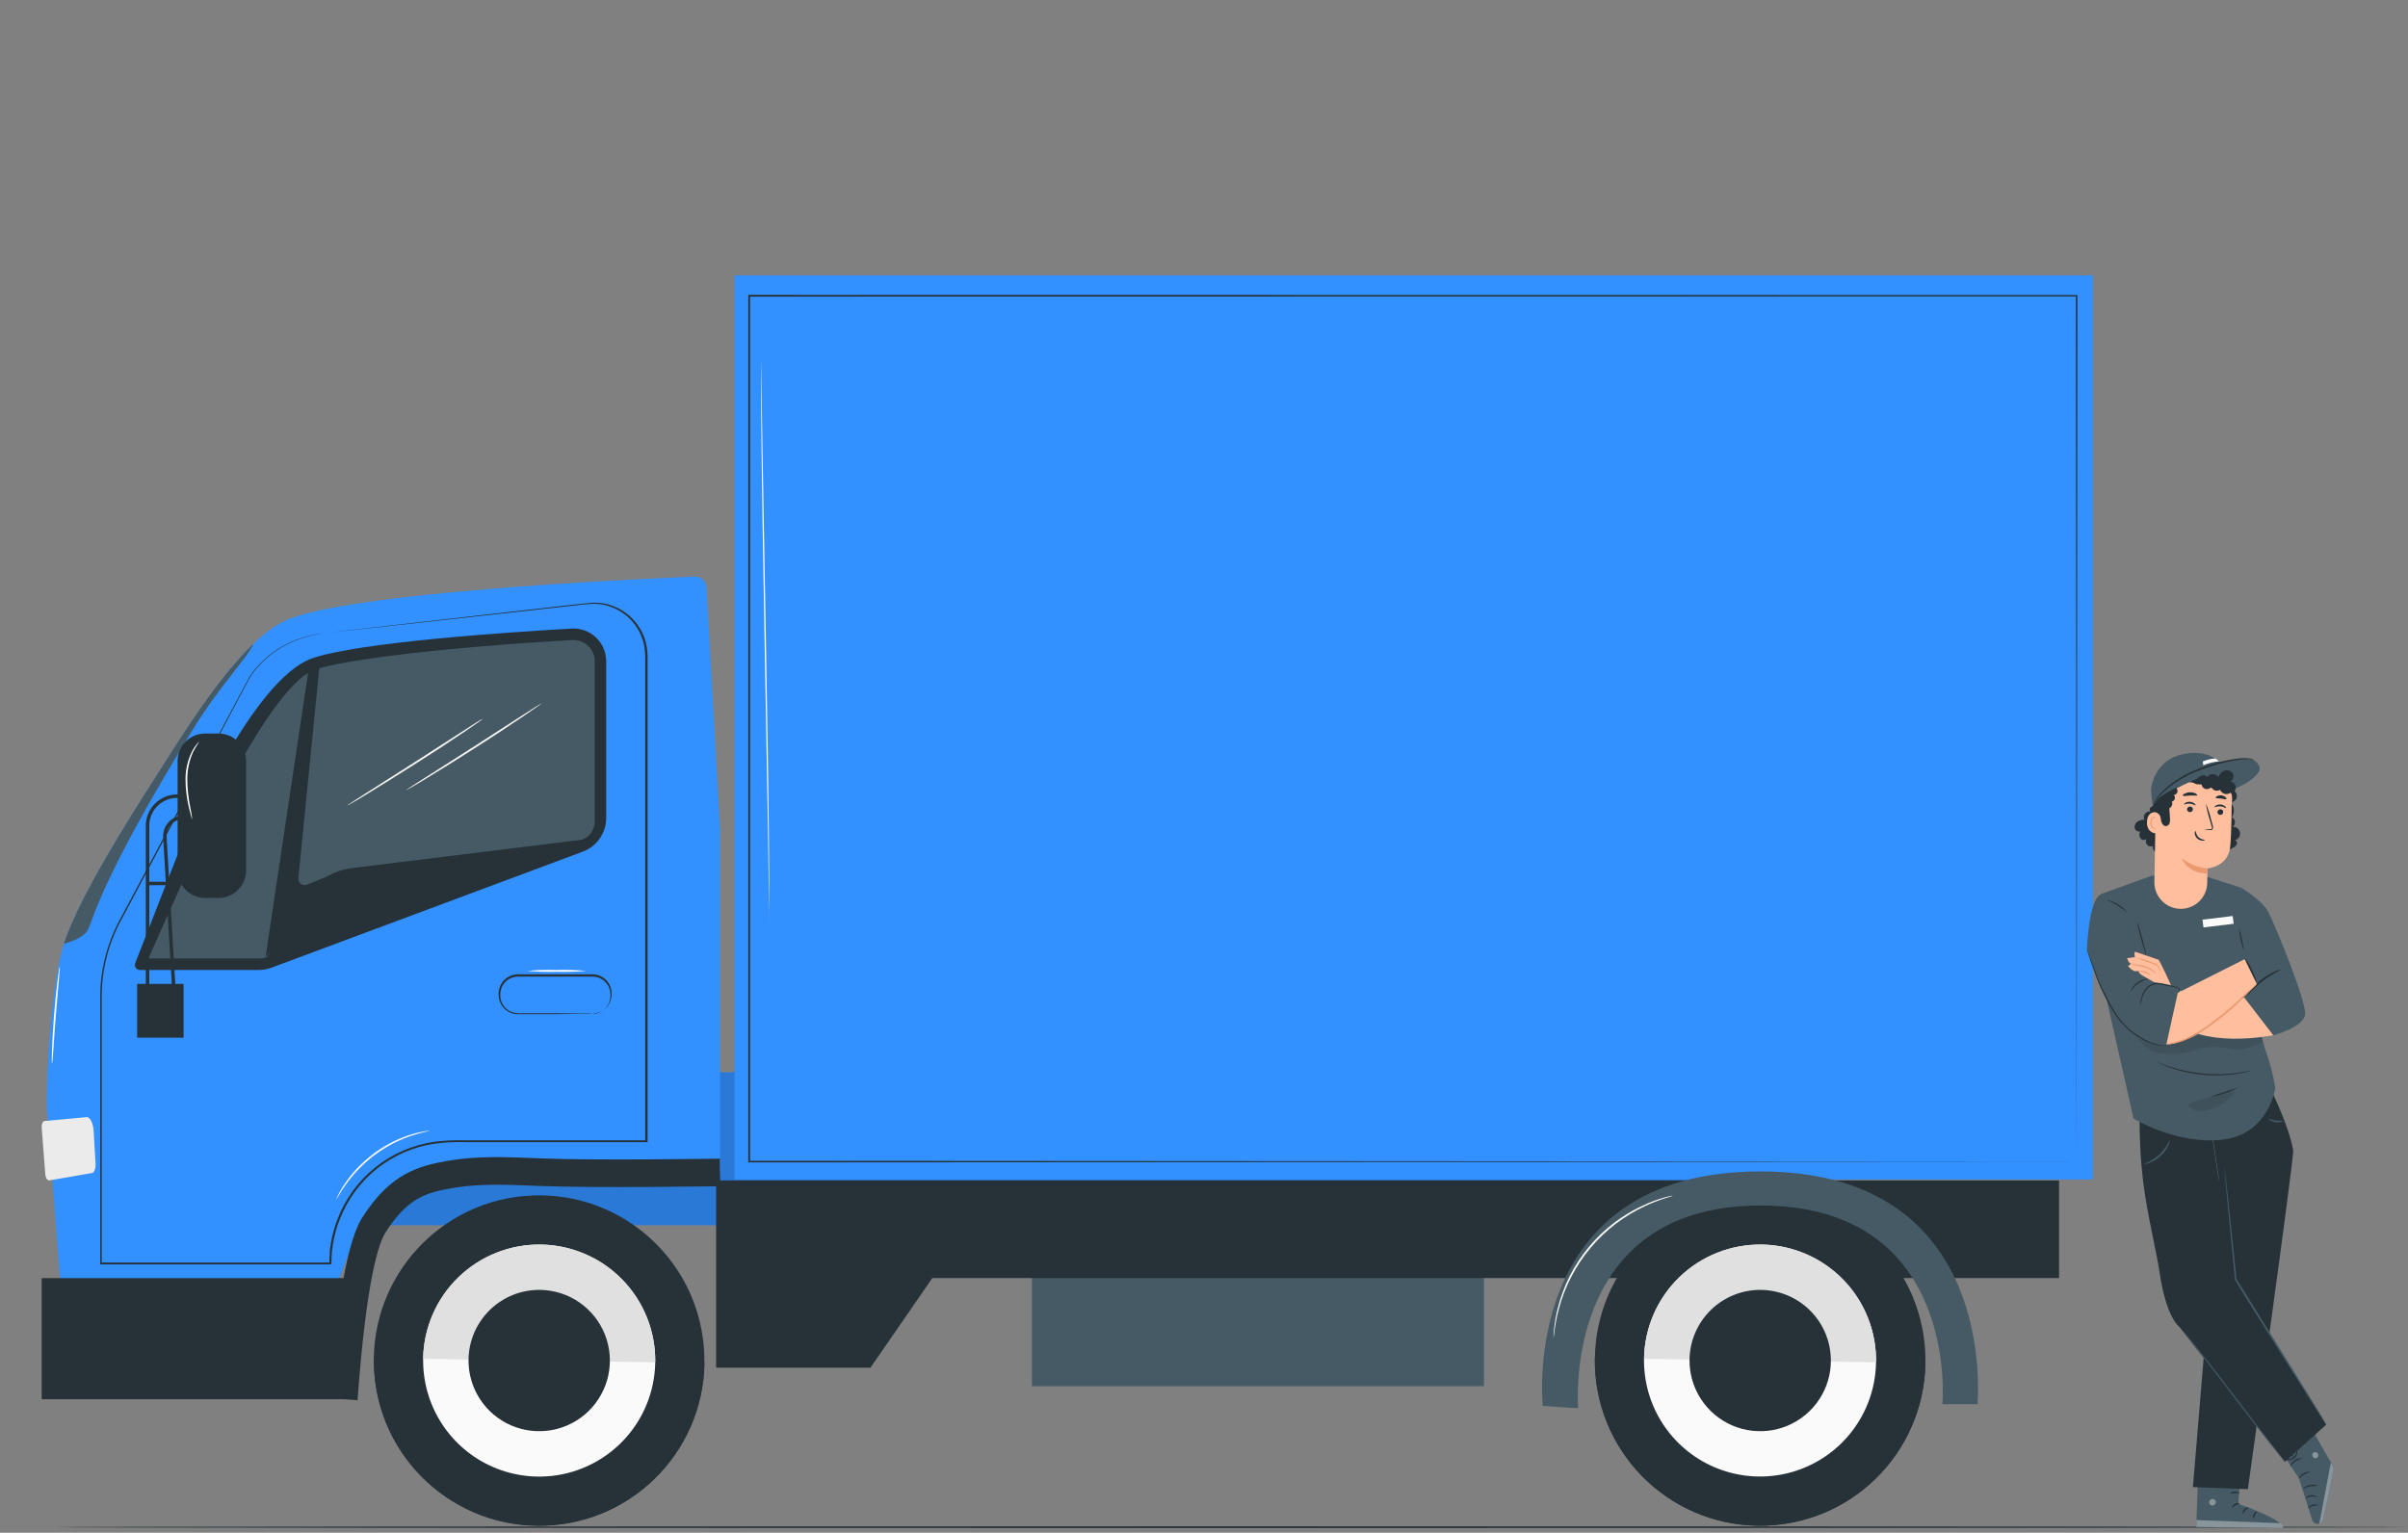 <svg width="1924" height="1225" viewBox="0 0 1924 1225" fill="none" xmlns="http://www.w3.org/2000/svg">
<rect x="0" y="0" width="1924" height="1225" fill="#808080" stroke="none"/>
<path d="M1922.34 1220.55C1922.34 1220.96 1501.68 1221.26 982.946 1221.26C464.214 1221.26 43.554 1220.96 43.554 1220.55C43.554 1220.13 464.132 1219.83 983.084 1219.83C1502.04 1219.83 1922.34 1220.16 1922.34 1220.55Z" fill="#263238"/>
<path d="M1450.66 856.966H227.327V979.225H1450.66V856.966Z" fill="#3390FF"/>
<g opacity="0.4">
<path opacity="0.4" d="M1450.66 856.966H227.327V979.225H1450.66V856.966Z" fill="black"/>
</g>
<path d="M1185.62 994.652H824.516V1107.87H1185.62V994.652Z" fill="#455A64"/>
<path d="M572.175 943.44V1093.11H695.481L744.902 1021.48H1645.2V943.44H572.175Z" fill="#263238"/>
<path d="M564.489 469.502C564.354 467.095 563.279 464.837 561.497 463.215C559.714 461.592 557.366 460.733 554.958 460.824C506.225 462.835 274.875 473.441 227.3 496.306C190.881 513.827 150.991 579.226 122.865 623.275C102.699 654.846 58.154 724.928 49.146 760.768C41.515 791.071 36.914 854.101 37.438 885.369L50.165 1050.82H259.834L280.826 996.167C287.525 978.758 299.342 963.787 314.72 953.228C330.098 942.669 348.315 937.019 366.969 937.021H575.316V662.449L564.489 469.502Z" fill="#3390FF"/>
<path d="M202.452 514.625C173.581 542.173 144.6 589.005 122.865 623.275C104.187 652.504 64.628 714.735 51.708 752.255C51.46 752.944 51.267 753.605 51.047 754.294C57.438 752.531 67.273 748.922 70.331 742.861C74.931 733.688 80.826 702.256 153.719 583.606C175.868 547.435 197.465 526.278 202.452 514.625Z" fill="#455A64"/>
<path d="M456.776 502.366C403.167 505.424 286.942 513.385 249.807 526.002C201.432 542.531 147.135 670.603 144.573 676.223L107.989 769.886C107.784 770.499 107.727 771.151 107.823 771.789C107.92 772.428 108.166 773.034 108.543 773.559C108.92 774.083 109.415 774.511 109.99 774.806C110.564 775.102 111.2 775.257 111.846 775.258H206.418C210 775.259 213.554 774.625 216.914 773.385L465.647 680.658C471.139 678.608 475.873 674.93 479.216 670.114C482.559 665.299 484.351 659.578 484.352 653.716V528.454C484.354 524.901 483.63 521.384 482.226 518.12C480.821 514.855 478.765 511.912 476.184 509.47C473.602 507.027 470.55 505.138 467.213 503.916C463.876 502.695 460.324 502.167 456.776 502.366V502.366Z" fill="#263238"/>
<path d="M118.54 766.057C118.54 766.057 153.581 687.463 165.372 661.705C183.168 622.807 224.738 543.248 252.81 534.68C278.622 526.939 352.837 517.518 457.299 511.54H458.291C462.778 511.555 467.076 513.345 470.245 516.52C473.415 519.695 475.199 523.996 475.206 528.482V656.581C475.196 659.738 474.226 662.817 472.425 665.41C470.624 668.003 468.078 669.987 465.123 671.099L281.349 693.771C273.983 694.68 266.902 697.181 260.599 701.101C254.296 705.021 248.921 710.266 244.848 716.471L213.002 765.038C211.133 765.73 209.156 766.085 207.162 766.085L118.54 766.057Z" fill="#455A64"/>
<path d="M274.683 695.176L212.204 764.763L246.777 533.716L255.427 530.741L238.402 701.898C238.322 702.757 238.463 703.623 238.814 704.412C239.164 705.201 239.711 705.886 240.402 706.403C241.093 706.921 241.905 707.251 242.761 707.364C243.617 707.477 244.487 707.369 245.289 707.049L274.683 695.176Z" fill="#263238"/>
<path d="M33.333 901.429C33.113 898.427 34.132 895.92 35.675 895.92L69.173 892.834C71.928 892.559 74.49 897.765 74.821 903.853L76.336 929.556C76.584 933.688 75.344 937.187 73.581 937.49L39.421 943.385C37.879 943.661 36.391 941.374 36.171 938.344L33.333 901.429Z" fill="#EBEBEB"/>
<path d="M274.683 1021.51H33.306V1118.29H274.683V1021.51Z" fill="#263238"/>
<path d="M435.809 1219.37C508.693 1216.57 565.508 1155.21 562.708 1082.33C559.908 1009.45 498.554 952.631 425.67 955.431C352.786 958.231 295.971 1019.59 298.771 1092.47C301.571 1165.35 362.925 1222.17 435.809 1219.37Z" fill="#263238"/>
<path d="M298.787 1085.12C298.802 1085.24 298.802 1085.36 298.787 1085.48C298.325 1120.47 311.773 1154.22 336.178 1179.31C360.582 1204.4 393.946 1218.77 428.941 1219.27C463.936 1219.78 497.7 1206.37 522.816 1182C547.932 1157.62 562.346 1124.27 562.892 1089.28C562.892 1089.28 562.892 1089.06 562.892 1088.95L298.787 1085.12Z" fill="#263238"/>
<path d="M338.098 1086.03C337.828 1104.37 343.002 1122.38 352.967 1137.77C362.931 1153.17 377.238 1165.27 394.079 1172.54C410.919 1179.8 429.536 1181.91 447.575 1178.6C465.614 1175.28 482.265 1166.69 495.422 1153.91C508.578 1141.13 517.65 1124.74 521.489 1106.81C525.328 1088.87 523.762 1070.2 516.988 1053.15C510.215 1036.11 498.54 1021.46 483.438 1011.05C468.336 1000.64 450.487 994.943 432.148 994.68C407.564 994.326 383.846 1003.75 366.209 1020.88C348.572 1038.01 338.461 1061.45 338.098 1086.03V1086.03Z" fill="#FAFAFA"/>
<path d="M432.148 994.68C407.564 994.326 383.846 1003.75 366.209 1020.88C348.573 1038.01 338.461 1061.45 338.099 1086.03L523.525 1088.78C523.886 1064.19 514.461 1040.46 497.325 1022.81C480.189 1005.16 456.744 995.042 432.148 994.68V994.68Z" fill="#E0E0E0"/>
<path d="M374.352 1086.55C374.19 1097.72 377.343 1108.69 383.414 1118.06C389.484 1127.44 398.199 1134.81 408.456 1139.23C418.713 1143.65 430.051 1144.94 441.037 1142.91C452.023 1140.89 462.162 1135.66 470.174 1127.88C478.185 1120.09 483.708 1110.11 486.044 1099.18C488.381 1088.26 487.425 1076.89 483.299 1066.51C479.172 1056.13 472.06 1047.21 462.862 1040.87C453.664 1034.53 442.794 1031.06 431.625 1030.91C416.651 1030.69 402.206 1036.43 391.466 1046.87C380.725 1057.31 374.57 1071.58 374.352 1086.55V1086.55Z" fill="#263238"/>
<path d="M174.655 586.25H163.884C151.743 586.25 141.901 596.093 141.901 608.234V695.644C141.901 707.785 151.743 717.627 163.884 717.627H174.655C186.797 717.627 196.639 707.785 196.639 695.644V608.234C196.639 596.093 186.797 586.25 174.655 586.25Z" fill="#263238"/>
<path d="M119.256 798.84H116.501V659.914C116.508 653.29 119.143 646.939 123.827 642.255C128.512 637.57 134.863 634.936 141.487 634.928H148.099V637.683H141.487C135.593 637.69 129.943 640.035 125.775 644.203C121.608 648.37 119.263 654.021 119.256 659.914V798.84Z" fill="#263238"/>
<path d="M138.016 799.005L130.358 669.115C130.25 666.895 130.592 664.675 131.362 662.589C132.132 660.504 133.316 658.595 134.841 656.977C136.366 655.359 138.202 654.066 140.238 653.174C142.275 652.283 144.471 651.811 146.694 651.788V654.542C144.84 654.543 143.006 654.922 141.303 655.657C139.601 656.392 138.067 657.467 136.795 658.817C135.524 660.166 134.541 661.761 133.908 663.503C133.274 665.246 133.004 667.099 133.113 668.95L140.771 798.867L138.016 799.005Z" fill="#263238"/>
<path d="M146.694 786.333H109.559V829.336H146.694V786.333Z" fill="#263238"/>
<path d="M132.975 704.707H117.878V707.462H132.975V704.707Z" fill="#263238"/>
<path d="M259.035 506.085L262.314 505.644L271.983 504.515L309.448 500.19L449.118 484.294C456.556 483.495 464.131 482.504 471.983 481.815C475.993 481.509 480.027 481.769 483.966 482.586C487.971 483.523 491.834 484.987 495.454 486.939C502.921 491.094 508.974 497.388 512.836 505.011C514.835 508.907 516.184 513.104 516.831 517.435C517.178 519.622 517.371 521.832 517.409 524.046V530.685C517.409 566.25 517.409 604.432 517.409 644.9C517.409 725.837 517.409 815.864 517.409 912.117V912.834H372.313C364.03 912.561 355.739 912.957 347.52 914.018C330.565 916.458 314.57 923.379 301.184 934.067C287.798 944.755 277.509 958.823 271.377 974.817C270.187 977.753 269.184 980.762 268.374 983.825C267.479 986.855 266.77 989.937 266.253 993.054L265.537 997.737L265.206 1000.08L265.068 1002.42L264.848 1007.13V1009.5V1009.78C265.454 1009.17 263.994 1010.71 264.104 1010.55H80.11V1009.78C80.11 968.26 80.11 928.233 80.11 889.996C80.11 870.878 80.11 852.209 80.11 833.991V807.049C80.11 802.613 80.11 798.233 80.11 793.853C80.2 789.496 80.512 785.147 81.047 780.823C83.147 764.155 88.441 748.049 96.639 733.385C104.224 719.115 111.57 705.341 118.677 692.063L157.741 618.867L189.449 559.446C191.763 555.13 193.985 550.952 196.115 546.911C197.217 544.928 198.181 542.917 199.338 541.044C200.479 539.213 201.721 537.447 203.057 535.754C207.835 529.797 213.459 524.572 219.752 520.245C228.418 514.362 238.106 510.148 248.319 507.82C251.825 506.98 255.389 506.4 258.98 506.085L256.225 506.498C254.435 506.774 251.79 507.242 248.319 508.041C238.167 510.441 228.546 514.7 219.944 520.603C213.705 524.936 208.136 530.161 203.416 536.112C202.082 537.776 200.858 539.524 199.752 541.347C198.622 543.165 197.658 545.203 196.556 547.214L189.917 559.776L158.485 619.253C146.694 641.457 133.691 665.947 119.642 692.503L97.603 733.826C89.481 748.379 84.252 764.366 82.204 780.905C81.679 785.194 81.375 789.506 81.295 793.825C81.295 798.15 81.295 802.586 81.295 806.994V833.936C81.295 852.136 81.295 870.804 81.295 889.941C81.295 928.178 81.295 968.205 81.295 1009.72L80.606 1009.06H263.884C264.077 1008.92 262.561 1010.38 263.195 1009.72V1009.42V1007.05L263.443 1002.25V999.886L263.801 997.517L264.517 992.751C265.041 989.587 265.758 986.459 266.666 983.384C267.49 980.274 268.512 977.219 269.724 974.238C275.953 958.011 286.398 943.738 299.981 932.891C313.563 922.044 329.793 915.016 346.997 912.531C355.217 911.484 363.507 911.088 371.79 911.346H516.225L515.509 912.035C515.509 815.892 515.509 725.864 515.509 644.817C515.509 604.349 515.509 566.167 515.509 530.603C515.688 526.233 515.504 521.856 514.958 517.517C514.331 513.284 513.019 509.181 511.073 505.369C507.334 497.917 501.428 491.771 494.131 487.738C490.615 485.813 486.852 484.376 482.947 483.468C479.101 482.656 475.16 482.387 471.239 482.669C463.443 483.33 455.812 484.322 448.401 485.121L308.76 500.575L271.267 504.68L261.597 505.699L259.035 506.085Z" fill="#263238"/>
<path d="M473.442 810.548C473.442 810.548 474.214 810.548 475.591 810.217C477.617 809.857 479.547 809.088 481.266 807.958C483.976 806.182 486.005 803.541 487.024 800.465C487.646 798.546 487.899 796.527 487.767 794.515C487.708 792.283 487.133 790.096 486.087 788.123C484.888 785.866 483.106 783.972 480.925 782.64C478.744 781.307 476.246 780.585 473.69 780.548H455.509H413.856C410.388 780.552 407.042 781.832 404.457 784.144C401.871 786.455 400.226 789.636 399.834 793.082C399.401 796.354 400.008 799.679 401.569 802.586C403.118 805.337 405.542 807.49 408.456 808.702C411.338 809.702 414.399 810.078 417.437 809.804H426.252H442.093L465.04 810.024H471.294C472.014 810.009 472.733 810.064 473.442 810.189C472.729 810.276 472.012 810.322 471.294 810.327H465.04L442.093 810.548H426.252H417.437C415.894 810.548 414.407 810.548 412.781 810.548C411.128 810.424 409.503 810.053 407.96 809.446C404.774 808.123 402.118 805.778 400.412 802.779C398.701 799.623 398.027 796.009 398.484 792.448C398.91 788.666 400.711 785.173 403.546 782.633C406.38 780.093 410.05 778.684 413.856 778.674H455.509H473.69C477.664 778.753 481.451 780.376 484.249 783.199C487.046 786.022 488.634 789.824 488.677 793.798C488.764 795.903 488.456 798.006 487.767 799.997C486.634 803.195 484.449 805.915 481.569 807.71C479.772 808.829 477.749 809.534 475.646 809.776C474.946 810.122 474.206 810.381 473.442 810.548V810.548Z" fill="#263238"/>
<path d="M468.401 775.947C460.552 776.638 452.669 776.867 444.793 776.636C436.907 776.868 429.015 776.638 421.156 775.947C429.014 775.238 436.907 774.998 444.793 775.231C452.669 774.999 460.553 775.238 468.401 775.947Z" fill="white"/>
<path d="M285.674 1119.09L263.636 1117.49C269.393 1038.56 277.823 991.346 289.421 973.137C311.68 938.15 333.801 931.814 358.291 927.655C381.101 923.77 404.104 924.679 426.363 925.588L431.872 925.809C477.823 927.599 574.076 926.002 575.123 926.002L575.481 948.04C574.517 948.04 477.657 949.665 431.101 947.847L425.591 947.627C404.462 946.801 382.644 945.891 362.093 949.418C340.192 953.137 325.619 957.407 308.043 985.01C302.727 993.247 292.754 1021.87 285.674 1119.09Z" fill="#263238"/>
<path d="M1672.2 220.025H586.859V942.668H1672.2V220.025Z" fill="#3390FF"/>
<path d="M1659.2 928.371C1659.2 923.715 1658.98 658.674 1658.62 236.361L1659.2 236.912L598.594 237.077L599.31 236.361C599.31 482.339 599.31 716.47 599.31 928.371L598.649 927.71L1659.25 928.371L598.649 929.032H597.878V928.371C597.878 716.47 597.878 482.339 597.878 236.361V235.672H598.677L1659.28 235.81H1659.86V236.389C1659.42 658.674 1659.2 923.743 1659.2 928.371Z" fill="#263238"/>
<path d="M432.589 562.228C432.589 562.228 432.258 562.559 431.57 563.082L428.539 565.259C425.784 567.159 422.01 569.804 417.217 573.082C407.603 579.584 394.214 588.454 379.283 598.013C364.352 607.573 350.716 616.03 340.716 622.063C335.757 625.066 331.707 627.573 328.898 629.115L325.647 630.933C325.277 631.173 324.879 631.367 324.462 631.512C324.462 631.512 324.793 631.181 325.482 630.713L328.595 628.619L340.192 621.209L378.457 596.801L416.583 572.228L428.181 564.818L431.377 562.834C431.758 562.589 432.164 562.386 432.589 562.228V562.228Z" fill="#FAFAFA"/>
<path d="M385.509 574.68C385.509 574.68 385.178 575.011 384.489 575.534L381.459 577.71C378.704 579.584 374.93 582.256 370.109 585.507C360.495 592.036 347.107 600.878 332.203 610.3C317.3 619.721 303.636 628.344 293.636 634.377C288.677 637.38 284.627 639.887 281.818 641.402L278.567 643.248C278.203 643.491 277.803 643.677 277.382 643.799C277.691 643.495 278.033 643.227 278.402 643L281.514 640.934L293.085 633.496L331.377 609.115L369.503 584.542L381.101 577.104L384.269 575.148C384.66 574.939 385.077 574.781 385.509 574.68V574.68Z" fill="#FAFAFA"/>
<path d="M153.581 654.873C153.159 654.12 152.87 653.3 152.727 652.449C152.286 650.879 151.68 648.565 150.991 645.7C149.18 638.212 148.256 630.538 148.236 622.835C148.197 615.053 149.99 607.371 153.471 600.41C154.559 598.328 155.871 596.37 157.382 594.57C157.892 593.883 158.506 593.279 159.201 592.78C157.442 595.391 155.824 598.095 154.352 600.879C151.213 607.8 149.606 615.318 149.641 622.917C149.725 630.527 150.546 638.111 152.093 645.562C152.782 648.632 153.279 651.741 153.581 654.873V654.873Z" fill="#FAFAFA"/>
<path d="M41.405 850.19C41.305 849.21 41.305 848.222 41.405 847.242C41.405 845.259 41.405 842.393 41.57 838.978C41.79 831.898 42.314 822.118 43.168 811.429C44.022 800.741 45.041 790.934 45.923 783.881C46.363 780.355 46.749 777.518 47.052 775.617C47.156 774.596 47.368 773.59 47.686 772.614C47.824 773.638 47.824 774.676 47.686 775.699L46.969 783.964C46.363 791.347 45.537 800.906 44.628 811.512C43.719 822.118 43.168 831.65 42.644 839.06C42.396 842.366 42.176 845.148 42.011 847.325C41.927 848.301 41.723 849.263 41.405 850.19V850.19Z" fill="#FAFAFA"/>
<path d="M343.305 903.66C343.305 903.963 337.988 904.707 329.752 907.379C324.93 908.944 320.226 910.85 315.674 913.082C304.522 918.621 294.432 926.081 285.867 935.12C282.37 938.788 279.139 942.7 276.198 946.828C271.212 953.908 268.87 958.784 268.622 958.646C269.032 957.445 269.548 956.284 270.165 955.175C270.781 953.829 271.48 952.523 272.259 951.263C273.14 949.776 274.104 948.04 275.371 946.25C278.224 941.99 281.411 937.964 284.903 934.211C289.232 929.625 293.941 925.413 298.98 921.622C304.066 917.93 309.468 914.694 315.123 911.952C319.743 909.734 324.533 907.891 329.448 906.442C331.515 905.754 333.471 905.368 335.151 904.955C336.596 904.604 338.058 904.329 339.531 904.128C340.771 903.852 342.035 903.695 343.305 903.66V903.66Z" fill="#FAFAFA"/>
<path d="M614.599 737.352C614.564 736.958 614.564 736.562 614.599 736.168C614.599 735.323 614.599 734.166 614.599 732.697C614.599 729.556 614.599 725.066 614.407 719.336C614.241 707.655 614.021 690.879 613.718 670.19C612.974 628.62 611.955 571.347 610.825 508.069C609.696 444.791 608.732 387.408 608.346 345.92C608.153 325.177 608.098 308.372 608.126 296.775C608.126 291.017 608.126 286.527 608.126 283.414V279.943C608.126 279.144 608.126 278.758 608.126 278.758C608.163 279.152 608.163 279.549 608.126 279.943C608.126 280.769 608.126 281.926 608.126 283.414C608.126 286.527 608.126 291.017 608.318 296.775C608.484 308.455 608.704 325.204 609.007 345.893C609.751 387.463 610.77 444.736 611.9 508.041C613.029 571.347 614.021 628.675 614.379 670.162C614.572 690.934 614.654 707.71 614.627 719.308C614.627 725.066 614.627 729.556 614.627 732.697C614.627 734.157 614.627 735.314 614.627 736.168C614.641 736.563 614.632 736.958 614.599 737.352Z" fill="#FAFAFA"/>
<path d="M1411.65 1219.21C1484.53 1216.3 1541.25 1154.86 1538.33 1081.98C1535.42 1009.1 1473.98 952.379 1401.1 955.293C1328.22 958.208 1271.5 1019.65 1274.41 1092.53C1277.33 1165.41 1338.77 1222.13 1411.65 1219.21Z" fill="#263238"/>
<path d="M1274.27 1085.12C1274.27 1085.12 1274.27 1085.37 1274.27 1085.48C1273.76 1120.5 1287.19 1154.28 1311.6 1179.4C1336 1204.52 1369.39 1218.91 1404.4 1219.42C1439.42 1219.92 1473.21 1206.49 1498.33 1182.09C1523.45 1157.68 1537.84 1124.3 1538.34 1089.28V1088.95L1274.27 1085.12Z" fill="#263238"/>
<path d="M1313.58 1086.03C1313.31 1104.36 1318.49 1122.36 1328.45 1137.75C1338.42 1153.14 1352.72 1165.23 1369.56 1172.49C1386.39 1179.75 1405 1181.86 1423.03 1178.54C1441.06 1175.23 1457.7 1166.64 1470.86 1153.87C1484.01 1141.09 1493.07 1124.71 1496.91 1106.78C1500.75 1088.85 1499.19 1070.19 1492.42 1053.15C1485.65 1036.11 1473.99 1021.46 1458.89 1011.05C1443.8 1000.65 1425.96 994.948 1407.63 994.68C1383.04 994.326 1359.33 1003.75 1341.69 1020.88C1324.05 1038.01 1313.94 1061.45 1313.58 1086.03V1086.03Z" fill="#FAFAFA"/>
<path d="M1407.63 994.679C1395.45 994.501 1383.36 996.722 1372.05 1001.22C1360.73 1005.71 1350.41 1012.39 1341.68 1020.87C1332.95 1029.36 1325.97 1039.48 1321.15 1050.66C1316.33 1061.84 1313.75 1073.86 1313.58 1086.03L1498.98 1088.78C1499.16 1076.61 1496.95 1064.51 1492.46 1053.19C1487.97 1041.87 1481.29 1031.54 1472.8 1022.8C1464.32 1014.06 1454.2 1007.08 1443.01 1002.25C1431.83 997.429 1419.81 994.855 1407.63 994.679V994.679Z" fill="#E0E0E0"/>
<path d="M1349.94 1086.55C1349.78 1097.72 1352.93 1108.69 1359 1118.06C1365.07 1127.44 1373.79 1134.81 1384.05 1139.23C1394.3 1143.65 1405.64 1144.94 1416.63 1142.91C1427.61 1140.89 1437.75 1135.66 1445.76 1127.88C1453.78 1120.09 1459.3 1110.11 1461.63 1099.18C1463.97 1088.26 1463.02 1076.89 1458.89 1066.51C1454.76 1056.13 1447.65 1047.21 1438.45 1040.87C1429.26 1034.53 1418.38 1031.06 1407.22 1030.91C1392.24 1030.69 1377.8 1036.43 1367.06 1046.87C1356.32 1057.31 1350.16 1071.58 1349.94 1086.55V1086.55Z" fill="#263238"/>
<path d="M1232.7 1123.55C1232.7 1123.55 1212.59 936.222 1406.69 936.222C1585.75 936.222 1581.79 1097.32 1580.08 1122.25H1552.01C1552.01 1122.25 1566.31 963.467 1406.69 963.467C1247.08 963.467 1260.96 1125.48 1260.96 1125.48C1260.96 1125.48 1249.17 1124.9 1232.7 1123.55Z" fill="#455A64"/>
<path d="M1336.66 955.616C1336.18 955.863 1335.68 956.048 1335.15 956.167C1334.13 956.525 1332.61 956.884 1330.74 957.545C1325.36 959.258 1320.08 961.31 1314.96 963.688C1297.99 971.471 1282.95 982.92 1270.94 997.211C1258.93 1011.5 1250.23 1028.28 1245.48 1046.33C1244.03 1051.77 1242.91 1057.29 1242.15 1062.86C1241.84 1064.84 1241.73 1066.39 1241.57 1067.43C1241.52 1067.97 1241.43 1068.51 1241.29 1069.03C1241.23 1068.5 1241.23 1067.96 1241.29 1067.43C1241.29 1066.36 1241.29 1064.68 1241.62 1062.81C1242.17 1057.14 1243.15 1051.52 1244.54 1046C1249.06 1027.67 1257.72 1010.62 1269.86 996.165C1282 981.708 1297.3 970.23 1314.57 962.614C1319.77 960.295 1325.12 958.361 1330.6 956.828C1332.53 956.277 1334.07 955.974 1335.09 955.726C1335.61 955.631 1336.14 955.594 1336.66 955.616V955.616Z" fill="#FAFAFA"/>
<path d="M1813.44 1146.25L1836.91 1181.57L1847.46 1214.84C1847.64 1215.42 1847.93 1215.94 1848.32 1216.4C1848.71 1216.85 1849.19 1217.22 1849.72 1217.48C1850.26 1217.74 1850.85 1217.88 1851.45 1217.9C1852.04 1217.92 1852.64 1217.82 1853.19 1217.6V1217.6C1853.86 1217.37 1854.47 1216.98 1854.95 1216.46C1855.43 1215.94 1855.77 1215.31 1855.95 1214.62C1858.1 1205.92 1865.84 1173.85 1863.99 1171.35C1862.15 1168.84 1841.68 1132.48 1841.68 1132.48L1813.44 1146.25Z" fill="#455A64"/>
<g opacity="0.6">
<path opacity="0.6" d="M1853.19 1217.57L1862.34 1168.92L1863.3 1170.44C1864.14 1171.74 1864.48 1173.31 1864.27 1174.84C1863.69 1178.95 1861.81 1190.27 1856 1214.51C1855.84 1215.21 1855.5 1215.86 1855.01 1216.39C1854.53 1216.93 1853.93 1217.33 1853.25 1217.57H1853.19Z" fill="white"/>
</g>
<g opacity="0.6">
<path opacity="0.6" d="M1847.65 1162.01C1847.45 1162.61 1847.45 1163.27 1847.67 1163.86C1847.9 1164.46 1848.32 1164.96 1848.87 1165.29C1849.46 1165.54 1850.13 1165.57 1850.74 1165.35C1851.35 1165.13 1851.85 1164.68 1852.15 1164.1C1852.4 1163.46 1852.4 1162.75 1852.16 1162.11C1851.91 1161.47 1851.44 1160.94 1850.82 1160.63C1850.18 1160.42 1849.47 1160.47 1848.86 1160.78C1848.26 1161.08 1847.79 1161.61 1847.57 1162.26" fill="white"/>
</g>
<path d="M1851.46 1196.75C1849.89 1196.16 1848.22 1195.88 1846.55 1195.95C1844.91 1196.25 1843.34 1196.87 1841.93 1197.76C1841.93 1197.76 1842.12 1197.13 1842.89 1196.47C1843.92 1195.65 1845.16 1195.14 1846.47 1195.01C1847.78 1194.86 1849.1 1195.1 1850.27 1195.7C1851.15 1196.17 1851.54 1196.66 1851.46 1196.75Z" fill="#263238"/>
<path d="M1851.95 1203.16C1850.56 1203.22 1849.17 1203.38 1847.79 1203.63C1846.49 1204.12 1845.23 1204.71 1844.02 1205.4C1843.8 1205.26 1845.04 1203.41 1847.54 1202.64C1848.27 1202.37 1849.05 1202.27 1849.81 1202.36C1850.58 1202.45 1851.31 1202.73 1851.95 1203.16Z" fill="#263238"/>
<path d="M1852.34 1187.57C1850.18 1187.51 1848.01 1187.61 1845.86 1187.87C1843.78 1188.42 1841.75 1189.13 1839.78 1190C1841.32 1188.3 1843.42 1187.23 1845.7 1186.97C1847.92 1186.39 1850.26 1186.6 1852.34 1187.57Z" fill="#263238"/>
<path d="M1846.08 1176.25C1846.08 1176.52 1843.61 1176.94 1840.99 1178.48C1838.37 1180.02 1836.69 1181.92 1836.47 1181.76C1837.31 1179.97 1838.74 1178.53 1840.52 1177.68C1842.14 1176.55 1844.12 1176.05 1846.08 1176.25Z" fill="#263238"/>
<path d="M1839.45 1165.7C1837.52 1166.18 1835.66 1166.92 1833.94 1167.9C1832.43 1169.12 1831.09 1170.53 1829.94 1172.09C1829.94 1172.09 1829.94 1171.37 1830.47 1170.35C1831.18 1169.07 1832.19 1167.96 1833.41 1167.13C1834.63 1166.3 1836.03 1165.76 1837.49 1165.56C1838.76 1165.45 1839.45 1165.59 1839.45 1165.7Z" fill="#263238"/>
<path d="M1832.86 1165.86C1832.49 1165.48 1832.19 1165.03 1831.98 1164.54C1831.3 1163.22 1830.89 1161.78 1830.8 1160.3C1830.63 1159.23 1830.81 1158.14 1831.32 1157.19C1831.52 1156.89 1831.8 1156.65 1832.14 1156.52C1832.47 1156.39 1832.84 1156.36 1833.19 1156.44C1833.86 1156.66 1834.43 1157.11 1834.79 1157.71C1835.47 1158.97 1835.69 1160.42 1835.42 1161.83C1835.14 1163.23 1834.38 1164.49 1833.27 1165.4C1832.16 1166.26 1830.82 1166.78 1829.41 1166.88C1828 1166.99 1826.6 1166.67 1825.37 1165.97C1825.06 1165.81 1824.79 1165.57 1824.59 1165.28C1824.38 1165 1824.24 1164.67 1824.18 1164.32C1824.14 1163.96 1824.22 1163.6 1824.41 1163.28C1824.59 1162.97 1824.87 1162.73 1825.2 1162.59C1826.21 1162.22 1827.29 1162.12 1828.34 1162.31C1829.81 1162.47 1831.24 1162.89 1832.56 1163.55C1833.05 1163.76 1833.5 1164.06 1833.88 1164.43C1832.12 1163.69 1830.27 1163.2 1828.37 1162.97C1827.44 1162.84 1826.5 1162.95 1825.62 1163.27C1825.43 1163.35 1825.27 1163.48 1825.17 1163.64C1825.06 1163.81 1825.02 1164.01 1825.04 1164.21C1825.1 1164.43 1825.21 1164.64 1825.36 1164.82C1825.5 1165 1825.69 1165.15 1825.89 1165.26C1826.97 1165.83 1828.19 1166.07 1829.41 1165.97C1830.62 1165.87 1831.78 1165.42 1832.75 1164.68C1833.66 1163.89 1834.28 1162.83 1834.53 1161.66C1834.78 1160.49 1834.64 1159.26 1834.13 1158.18C1833.9 1157.75 1833.51 1157.41 1833.05 1157.24C1832.86 1157.19 1832.66 1157.2 1832.47 1157.27C1832.28 1157.34 1832.12 1157.46 1832.01 1157.63C1831.54 1158.46 1831.37 1159.43 1831.51 1160.38C1831.66 1162.27 1832.12 1164.12 1832.86 1165.86Z" fill="#263238"/>
<path d="M1791.13 1166.44L1788.37 1201.9C1788.37 1201.9 1823.55 1213.94 1823.69 1220.55L1754.82 1220.38L1756.75 1164.98L1791.13 1166.44Z" fill="#455A64"/>
<g opacity="0.6">
<path opacity="0.6" d="M1767.24 1198.07C1766.57 1198.23 1765.98 1198.64 1765.6 1199.22C1765.22 1199.8 1765.07 1200.5 1765.18 1201.18C1765.33 1201.85 1765.74 1202.44 1766.31 1202.83C1766.88 1203.22 1767.58 1203.38 1768.26 1203.27C1768.97 1203.09 1769.59 1202.64 1769.99 1202.03C1770.39 1201.41 1770.55 1200.67 1770.44 1199.94C1770.22 1199.24 1769.74 1198.66 1769.09 1198.32C1768.45 1197.98 1767.69 1197.91 1766.99 1198.12" fill="white"/>
</g>
<g opacity="0.6">
<path opacity="0.6" d="M1754.9 1220.38L1755.09 1214.87L1821.68 1217.35C1822.38 1217.72 1822.98 1218.26 1823.42 1218.92C1823.86 1219.58 1824.13 1220.34 1824.21 1221.13L1754.9 1220.38Z" fill="white"/>
</g>
<path d="M1789.56 1201.59C1789.56 1201.92 1787.85 1202.01 1786.14 1203.03C1784.43 1204.05 1783.39 1205.42 1783.22 1205.29C1783.05 1205.15 1783.5 1203.19 1785.56 1202.01C1787.63 1200.82 1789.64 1201.29 1789.56 1201.59Z" fill="#263238"/>
<path d="M1796.66 1204.87C1796.66 1205.2 1795.26 1205.7 1794.05 1207.08C1792.83 1208.45 1792.48 1209.83 1792.12 1209.83C1791.76 1209.83 1791.65 1207.9 1793.19 1206.22C1794.74 1204.54 1796.66 1204.54 1796.66 1204.87Z" fill="#263238"/>
<path d="M1800.44 1213.63C1800.13 1213.63 1799.72 1211.98 1800.66 1210.16C1801.59 1208.34 1803.19 1207.68 1803.41 1207.98C1803.63 1208.29 1802.53 1209.22 1801.79 1210.74C1801.04 1212.25 1800.77 1213.63 1800.44 1213.63Z" fill="#263238"/>
<path d="M1789.28 1193.44C1789.12 1193.74 1787.6 1193.22 1785.7 1193.27C1783.8 1193.33 1782.28 1193.85 1782.12 1193.58C1781.95 1193.3 1783.41 1192.12 1785.67 1192.09C1787.93 1192.06 1789.45 1193.19 1789.28 1193.44Z" fill="#263238"/>
<g opacity="0.3">
<path opacity="0.3" d="M1790.58 1173.47L1790.11 1179.78L1756.25 1178.12L1756.44 1172.42L1790.58 1173.47Z" fill="black"/>
</g>
<path d="M1789.69 1186.28C1788.55 1186.54 1787.36 1186.5 1786.25 1186.14C1785.01 1185.86 1783.81 1185.43 1782.67 1184.87C1782 1184.55 1781.35 1184.17 1780.74 1183.74C1780.36 1183.52 1780.01 1183.23 1779.72 1182.89C1779.53 1182.63 1779.42 1182.32 1779.42 1181.99C1779.42 1181.67 1779.53 1181.36 1779.72 1181.1C1779.9 1180.87 1780.13 1180.69 1780.4 1180.56C1780.66 1180.44 1780.95 1180.38 1781.24 1180.38C1781.67 1180.4 1782.09 1180.48 1782.5 1180.6C1783.23 1180.82 1783.94 1181.09 1784.62 1181.43C1785.77 1182.01 1786.82 1182.76 1787.74 1183.66C1789.28 1185.2 1789.78 1186.41 1789.64 1186.41C1789.5 1186.41 1788.76 1185.45 1787.19 1184.16C1786.26 1183.42 1785.24 1182.8 1784.16 1182.31C1783.53 1182.01 1782.87 1181.78 1782.2 1181.62C1781.48 1181.4 1780.88 1181.37 1780.66 1181.62C1780.44 1181.87 1780.66 1181.79 1780.66 1182.01C1780.86 1182.26 1781.1 1182.47 1781.37 1182.64C1781.95 1183.04 1782.55 1183.41 1783.16 1183.74C1784.21 1184.32 1785.31 1184.8 1786.44 1185.17C1787.55 1185.47 1788.64 1185.84 1789.69 1186.28V1186.28Z" fill="#263238"/>
<path d="M1789.23 1186.75C1788.62 1185.74 1788.34 1184.56 1788.45 1183.38C1788.45 1181.34 1788.99 1179.34 1790.02 1177.57C1790.22 1177.11 1790.53 1176.71 1790.93 1176.41C1791.34 1176.12 1791.81 1175.94 1792.31 1175.89C1792.61 1175.92 1792.91 1176.03 1793.15 1176.21C1793.4 1176.39 1793.59 1176.63 1793.72 1176.91C1793.86 1177.33 1793.96 1177.76 1794.02 1178.21C1794.14 1179.24 1794.04 1180.29 1793.75 1181.3C1793.46 1182.3 1792.97 1183.23 1792.31 1184.05C1790.88 1185.75 1789.56 1186.11 1789.56 1186C1789.56 1185.89 1790.66 1185.23 1791.76 1183.55C1792.38 1182.58 1792.79 1181.49 1792.97 1180.35C1793.07 1179.69 1793.07 1179.01 1792.97 1178.34C1792.97 1177.6 1792.67 1177.02 1792.37 1177.08C1792.06 1177.13 1791.43 1177.57 1791.13 1178.15C1790.76 1178.74 1790.45 1179.35 1790.19 1180C1789.76 1181.09 1789.49 1182.24 1789.39 1183.41C1789.12 1185.42 1789.42 1186.69 1789.23 1186.75Z" fill="#263238"/>
<path d="M1816.31 874.79C1816.31 874.79 1828.95 900.712 1832.26 919.197C1833.19 924.431 1796.06 1190.16 1796.06 1190.16L1752.15 1188.51L1772.72 941.236L1765.4 891.649L1816.31 874.79Z" fill="#263238"/>
<path d="M1709.64 890.851C1709.33 908.799 1710.25 926.747 1712.39 944.569C1715.64 970.63 1723.08 1000.3 1725.51 1016.88C1730.85 1053.58 1741.37 1060.52 1741.37 1060.52L1825.62 1168.32L1858.67 1138.59L1784.29 1019.78C1784.29 1019.78 1764.51 887.931 1765.2 891.484C1765.89 895.038 1709.64 890.851 1709.64 890.851Z" fill="#263238"/>
<path d="M1743.14 1062.12C1743.38 1062.51 1743.64 1062.89 1743.94 1063.25L1746.33 1066.33L1755.18 1077.74C1762.64 1087.46 1772.81 1100.79 1784.07 1115.53C1795.34 1130.27 1805.59 1143.66 1813.19 1153.19C1816.97 1157.96 1820.08 1161.79 1822.28 1164.4L1824.82 1167.38C1825.1 1167.74 1825.41 1168.08 1825.75 1168.4C1825.53 1167.99 1825.26 1167.62 1824.96 1167.27L1822.56 1164.16L1813.72 1152.78L1784.82 1114.95C1773.58 1100.16 1763.3 1086.83 1755.7 1077.32C1751.93 1072.53 1748.81 1068.73 1746.64 1066.11L1744.07 1063.11C1743.8 1062.75 1743.48 1062.41 1743.14 1062.12V1062.12Z" fill="#455A64"/>
<path d="M1733.74 911.043C1733.69 912.523 1733.29 913.97 1732.56 915.258C1729.61 921.765 1724.2 926.837 1717.52 929.363C1716.18 929.971 1714.72 930.281 1713.25 930.272C1717.67 928.399 1721.79 925.863 1725.45 922.751C1728.8 919.301 1731.6 915.351 1733.74 911.043V911.043Z" fill="#455A64"/>
<path d="M1824.65 896.002C1822.64 896.92 1820.4 897.236 1818.21 896.914C1816.02 896.591 1813.97 895.643 1812.31 894.184C1812.5 893.825 1815.07 895.01 1818.43 895.478C1821.79 895.947 1824.57 895.616 1824.65 896.002Z" fill="#455A64"/>
<path d="M1777.24 932.641C1777.38 933.221 1777.48 933.81 1777.54 934.404C1777.71 935.671 1777.9 937.352 1778.18 939.473C1778.67 944.018 1779.39 950.492 1780.3 958.371C1782.01 974.569 1784.35 996.938 1787.05 1022.67V1022.37L1799.25 1041.87L1841.65 1110.11C1846.97 1118.78 1851.29 1125.84 1854.35 1130.88L1857.66 1136.5C1858.08 1137.14 1858.44 1137.82 1858.73 1138.54C1858.24 1137.93 1857.8 1137.3 1857.41 1136.63L1853.77 1131.13L1840.69 1110.6C1829.67 1093.11 1814.6 1069.11 1797.93 1042.61L1785.75 1023.08V1022.92C1783.28 997.269 1781.07 974.79 1779.5 958.564L1777.79 939.611C1777.63 937.489 1777.49 935.809 1777.41 934.514C1777.28 933.899 1777.22 933.27 1777.24 932.641V932.641Z" fill="#455A64"/>
<path d="M1764.43 701.071L1790.71 709.501L1792.7 765.231C1792.7 765.231 1806.91 830.713 1810 838.977C1813.62 848.879 1816.3 859.098 1818.01 869.5C1818.01 869.5 1812.94 906.47 1776 910.823C1739.06 915.175 1704.68 893.963 1704.68 893.963C1704.68 893.963 1692.37 838.867 1681.07 789.445C1670.33 742.421 1679.06 714.377 1679.06 714.377L1719.53 699.831L1764.43 701.071Z" fill="#455A64"/>
<path d="M1783.96 732.093L1759.81 735.015L1760.56 741.223L1784.71 738.301L1783.96 732.093Z" fill="#FAFAFA"/>
<path d="M1789.78 665.424C1789.55 664.066 1788.82 662.844 1787.73 661.997C1786.65 661.151 1785.28 660.742 1783.91 660.851C1784.52 660.387 1785.01 659.776 1785.33 659.075C1785.64 658.373 1785.78 657.604 1785.72 656.836C1785.67 656.069 1785.42 655.328 1785 654.682C1784.58 654.035 1784.01 653.504 1783.33 653.137C1784.62 651.173 1785.13 648.801 1784.77 646.48C1784.41 644.158 1783.2 642.054 1781.37 640.575L1753.63 678.84C1755.77 680.534 1758.22 681.779 1760.85 682.499C1763.48 683.218 1766.22 683.398 1768.92 683.027C1774.34 682.231 1779.54 680.358 1784.21 677.517C1785.5 676.963 1786.57 675.994 1787.24 674.763C1787.77 673.468 1787.02 671.594 1785.59 671.567C1786.93 671.251 1788.1 670.445 1788.88 669.308C1789.65 668.171 1789.97 666.786 1789.78 665.424Z" fill="#263238"/>
<path d="M1720.88 644.515C1720.36 644.39 1719.82 644.426 1719.32 644.617C1718.83 644.809 1718.4 645.147 1718.1 645.587C1717.8 646.027 1717.64 646.547 1717.65 647.079C1717.65 647.611 1717.82 648.129 1718.12 648.564C1717.3 648.453 1716.45 648.567 1715.69 648.895C1714.92 649.223 1714.26 649.752 1713.76 650.427C1713.27 651.102 1712.97 651.897 1712.9 652.728C1712.82 653.559 1712.97 654.395 1713.33 655.148C1711.38 655.038 1709.44 655.57 1707.82 656.663C1707 657.223 1706.36 658.005 1705.97 658.918C1705.58 659.83 1705.45 660.836 1705.62 661.815C1705.85 662.759 1706.44 663.575 1707.26 664.09C1708.08 664.605 1709.08 664.777 1710.02 664.57C1709.54 665.419 1709.31 666.389 1709.36 667.365C1709.41 668.341 1709.73 669.283 1710.3 670.079C1710.6 670.449 1710.98 670.75 1711.4 670.96C1711.83 671.171 1712.3 671.287 1712.78 671.3C1713.25 671.313 1713.72 671.223 1714.16 671.036C1714.6 670.849 1714.99 670.57 1715.31 670.217C1714.79 670.931 1714.51 671.802 1714.54 672.69C1714.56 673.578 1714.89 674.431 1715.45 675.114C1716.02 675.797 1716.8 676.269 1717.67 676.455C1718.54 676.641 1719.45 676.53 1720.25 676.14C1720.03 677.025 1720.1 677.955 1720.44 678.799C1720.78 679.642 1721.38 680.356 1722.15 680.839C1722.93 681.321 1723.83 681.547 1724.74 681.485C1725.65 681.423 1726.52 681.076 1727.21 680.493L1720.88 644.515Z" fill="#263238"/>
<path d="M1722.59 637.187L1721.37 704.927C1721.29 710.267 1723.23 715.442 1726.81 719.405C1730.39 723.368 1735.34 725.824 1740.66 726.277V726.277C1743.53 726.53 1746.42 726.192 1749.16 725.283C1751.89 724.375 1754.41 722.915 1756.56 720.994C1758.71 719.073 1760.44 716.732 1761.64 714.115C1762.85 711.499 1763.51 708.662 1763.58 705.781C1763.58 699.335 1763.8 694.046 1763.8 694.046C1763.8 694.046 1780.33 692.944 1781.95 676.691C1782.92 667.269 1783.17 645.782 1783.22 629.28C1783.24 623.906 1781.24 618.72 1777.62 614.751C1774 610.781 1769.01 608.317 1763.66 607.848L1753.83 606.994C1749.78 606.869 1745.75 607.556 1741.97 609.016C1738.19 610.476 1734.74 612.678 1731.83 615.493C1728.92 618.308 1726.6 621.678 1725.01 625.404C1723.42 629.13 1722.6 633.136 1722.59 637.187V637.187Z" fill="#FFBE9D"/>
<path d="M1763.74 694.047C1756.21 693.332 1749.03 690.463 1743.08 685.782C1743.08 685.782 1747.27 698.096 1763.66 698.069L1763.74 694.047Z" fill="#EB996E"/>
<path d="M1778.62 645.837C1778.32 646.113 1776.66 644.653 1774.16 644.432C1771.65 644.212 1769.72 645.314 1769.47 644.983C1769.23 644.653 1769.69 644.294 1770.55 643.799C1771.69 643.135 1773.01 642.846 1774.32 642.972C1775.63 643.09 1776.86 643.62 1777.85 644.487C1778.56 645.121 1778.78 645.699 1778.62 645.837Z" fill="#263238"/>
<path d="M1752.15 646.912C1752.1 647.518 1751.81 648.082 1751.36 648.483C1750.9 648.884 1750.3 649.091 1749.69 649.06C1749.4 649.06 1749.1 649.001 1748.83 648.885C1748.55 648.77 1748.3 648.6 1748.1 648.387C1747.89 648.174 1747.73 647.922 1747.62 647.645C1747.51 647.368 1747.46 647.071 1747.46 646.774C1747.51 646.167 1747.8 645.604 1748.25 645.203C1748.71 644.802 1749.31 644.594 1749.91 644.625C1750.21 644.625 1750.51 644.684 1750.78 644.8C1751.06 644.916 1751.3 645.085 1751.51 645.298C1751.72 645.511 1751.88 645.764 1751.99 646.041C1752.1 646.318 1752.15 646.614 1752.15 646.912V646.912Z" fill="#263238"/>
<path d="M1776.39 649.116C1776.34 649.722 1776.06 650.286 1775.6 650.687C1775.14 651.088 1774.54 651.295 1773.94 651.264C1773.64 651.257 1773.35 651.192 1773.08 651.071C1772.8 650.951 1772.56 650.779 1772.35 650.564C1772.15 650.349 1771.99 650.096 1771.88 649.819C1771.78 649.542 1771.73 649.247 1771.73 648.95C1771.77 648.341 1772.06 647.773 1772.52 647.371C1772.98 646.968 1773.57 646.764 1774.18 646.802C1774.48 646.801 1774.78 646.862 1775.05 646.979C1775.33 647.097 1775.58 647.269 1775.78 647.486C1775.99 647.702 1776.15 647.958 1776.25 648.238C1776.36 648.519 1776.4 648.817 1776.39 649.116V649.116Z" fill="#263238"/>
<path d="M1754.27 643.688C1753.96 643.964 1752.31 642.504 1749.8 642.284C1747.3 642.063 1745.34 643.165 1745.09 642.834C1744.85 642.504 1745.31 642.146 1746.17 641.65C1747.31 640.992 1748.62 640.702 1749.94 640.82C1751.25 640.939 1752.49 641.459 1753.5 642.311C1754.21 642.972 1754.43 643.551 1754.27 643.688Z" fill="#263238"/>
<path d="M1761.7 663.055C1763.09 662.755 1764.5 662.625 1765.92 662.669C1766.58 662.669 1767.19 662.669 1767.32 662.173C1767.45 661.52 1767.36 660.845 1767.08 660.245C1766.61 658.619 1766.11 656.966 1765.62 655.203C1764.22 650.926 1763.18 646.54 1762.5 642.09C1764.22 646.244 1765.62 650.528 1766.66 654.9C1767.13 656.691 1767.6 658.371 1768.04 659.969C1768.33 660.789 1768.33 661.684 1768.04 662.504C1767.93 662.721 1767.77 662.91 1767.57 663.058C1767.38 663.205 1767.15 663.308 1766.91 663.358C1766.55 663.396 1766.18 663.396 1765.81 663.358C1764.43 663.428 1763.06 663.326 1761.7 663.055Z" fill="#263238"/>
<path d="M1754.18 664.129C1754.6 664.129 1754.38 666.884 1756.53 669.005C1758.67 671.126 1761.59 671.099 1761.59 671.457C1761.59 671.815 1760.88 671.953 1759.67 671.87C1758.07 671.745 1756.57 671.062 1755.42 669.942C1754.32 668.878 1753.68 667.424 1753.63 665.892C1753.63 664.735 1754.02 664.102 1754.18 664.129Z" fill="#263238"/>
<path d="M1755.64 635.589C1755.31 636.25 1752.89 635.589 1749.89 635.809C1746.88 636.03 1744.38 636.498 1744.13 635.809C1743.88 635.121 1744.46 634.9 1745.48 634.322C1746.82 633.615 1748.31 633.238 1749.83 633.22C1751.35 633.177 1752.86 633.488 1754.24 634.129C1755.26 634.708 1755.75 635.286 1755.64 635.589Z" fill="#263238"/>
<path d="M1778.92 638.62C1778.43 639.171 1776.75 638.427 1774.68 638.206C1772.61 637.986 1770.82 638.206 1770.47 637.628C1770.11 637.049 1770.63 636.774 1771.46 636.306C1772.54 635.752 1773.77 635.532 1774.98 635.674C1776.19 635.816 1777.33 636.314 1778.26 637.104C1778.95 637.876 1779.14 638.372 1778.92 638.62Z" fill="#263238"/>
<path d="M1726.99 649.887C1726.72 649.749 1715.97 645.589 1715.45 656.774C1714.93 667.958 1726.17 666.278 1726.22 665.947C1726.28 665.617 1726.99 649.887 1726.99 649.887Z" fill="#FFBE9D"/>
<path d="M1723.05 661.512C1723.05 661.512 1722.83 661.65 1722.5 661.787C1722.03 661.965 1721.51 661.965 1721.04 661.787C1720.35 661.29 1719.8 660.617 1719.45 659.838C1719.1 659.059 1718.97 658.201 1719.06 657.352C1719.1 656.396 1719.33 655.458 1719.75 654.597C1719.89 654.259 1720.1 653.957 1720.37 653.713C1720.64 653.47 1720.97 653.292 1721.32 653.192C1721.55 653.145 1721.78 653.18 1721.98 653.291C1722.18 653.402 1722.34 653.582 1722.42 653.799C1722.42 654.129 1722.42 654.35 1722.42 654.35C1722.42 654.35 1722.67 654.184 1722.61 653.716C1722.56 653.436 1722.42 653.183 1722.2 653C1721.91 652.748 1721.54 652.619 1721.15 652.641C1720.69 652.71 1720.25 652.895 1719.88 653.18C1719.51 653.464 1719.22 653.838 1719.03 654.267C1718.5 655.208 1718.2 656.269 1718.18 657.352C1718.07 658.343 1718.25 659.345 1718.71 660.232C1719.16 661.119 1719.87 661.851 1720.74 662.338C1721.04 662.436 1721.35 662.469 1721.66 662.436C1721.97 662.403 1722.26 662.304 1722.53 662.146C1723 661.787 1723.08 661.54 1723.05 661.512Z" fill="#EB996E"/>
<path d="M1720.82 648.895C1721.89 648.916 1722.93 649.227 1723.83 649.795C1724.74 650.363 1725.47 651.166 1725.95 652.118C1726.53 653.771 1726.53 655.589 1727.1 657.242C1727.68 658.895 1729.2 660.493 1730.93 660.217C1731.53 660.094 1732.08 659.815 1732.53 659.408C1732.98 659.001 1733.31 658.482 1733.5 657.903C1733.84 656.733 1733.95 655.507 1733.83 654.295C1733.63 649.033 1733 643.771 1733.25 638.537C1733.31 633.233 1734.92 628.062 1737.88 623.661C1739.4 621.484 1741.49 619.761 1743.91 618.674C1746.34 617.588 1749.01 617.179 1751.65 617.49C1755.09 618.069 1758.1 620.245 1761.48 620.961C1763.51 621.409 1765.61 621.393 1767.63 620.916C1769.64 620.439 1771.53 619.513 1773.14 618.206C1773.55 617.876 1775.4 616.884 1775.4 616.884C1775.44 615.64 1775.14 614.408 1774.51 613.33C1768.26 606.416 1756.11 603.551 1746.97 605.066C1742.29 605.787 1737.82 607.518 1733.88 610.139C1729.93 612.76 1726.61 616.209 1724.13 620.245C1719.5 628.372 1719.61 640.217 1720.99 648.95" fill="#263238"/>
<path d="M1785.2 626.498C1784.22 628.069 1782.83 629.354 1781.2 630.224C1779.56 631.094 1777.72 631.519 1775.86 631.457C1772.15 631.287 1768.51 630.418 1765.12 628.895C1759.75 627.049 1754.22 625.729 1748.59 624.955C1748.04 624.955 1747.38 624.955 1747.13 624.377C1746.88 623.798 1747.49 623.027 1748.1 622.614C1753.3 619.253 1765.23 617.958 1771.43 618.234C1774.54 618.299 1777.58 619.159 1780.26 620.731C1782.94 622.303 1785.17 624.535 1786.75 627.214" fill="#263238"/>
<path d="M1783.58 626.856C1780.35 622.79 1775.67 620.142 1770.52 619.473C1760.64 618.644 1750.72 620.555 1741.86 624.997C1732.99 629.439 1725.52 636.24 1720.27 644.652C1719.27 639.906 1718.78 635.068 1718.78 630.217C1719.06 626.884 1722.81 607.325 1743.58 602.917C1743.66 602.862 1775.29 593.799 1783.58 626.856Z" fill="#455A64"/>
<path d="M1722.45 640.438C1729.78 631.343 1739 623.954 1749.47 618.785C1761.76 613.181 1774.73 609.19 1788.04 606.912C1791.46 606.105 1795.01 606.039 1798.45 606.719C1800.17 607.095 1801.74 607.945 1802.99 609.173C1804.24 610.4 1805.12 611.956 1805.53 613.661C1806.22 617.959 1798.15 623.826 1794.51 626.058C1790.86 628.054 1787.1 629.847 1783.25 631.43C1783.25 631.43 1784.05 623.633 1771.65 620.906C1754.71 617.187 1722.45 640.438 1722.45 640.438Z" fill="#455A64"/>
<path d="M1800.63 607.27C1799.46 607.022 1798.27 606.838 1797.08 606.719C1793.78 606.595 1790.49 606.817 1787.24 607.38C1776.49 609.193 1765.97 612.177 1755.86 616.278C1745.69 620.191 1736.35 625.986 1728.32 633.358C1725.92 635.607 1723.81 638.142 1722.04 640.906C1720.82 642.89 1720.36 644.102 1720.24 644.047C1720.13 643.992 1720.24 643.716 1720.47 643.138C1720.77 642.274 1721.14 641.436 1721.57 640.631C1723.18 637.685 1725.23 634.993 1727.63 632.642C1735.56 624.916 1744.99 618.897 1755.34 614.956C1765.53 610.794 1776.2 607.907 1787.1 606.361C1790.43 605.894 1793.79 605.829 1797.13 606.168C1798.08 606.24 1799.01 606.463 1799.89 606.829C1800.38 607.077 1800.66 607.215 1800.63 607.27Z" fill="#263238"/>
<path d="M1760.41 611.594C1764.46 609.875 1768.75 608.823 1773.14 608.482C1772.18 607.584 1771.12 606.807 1769.97 606.167C1766.56 606.436 1763.21 607.245 1760.05 608.564L1760.41 611.594Z" fill="#FAFAFA"/>
<path d="M1785.45 632.366C1785.96 631.653 1786.28 630.815 1786.36 629.941C1786.44 629.067 1786.28 628.186 1785.91 627.392C1785.54 626.597 1784.96 625.916 1784.23 625.42C1783.51 624.924 1782.66 624.63 1781.79 624.57C1782.37 624.338 1782.89 623.989 1783.33 623.545C1783.76 623.101 1784.11 622.571 1784.33 621.989C1784.55 621.407 1784.65 620.785 1784.62 620.162C1784.59 619.54 1784.43 618.93 1784.16 618.371C1783.51 617.289 1782.52 616.452 1781.34 615.994C1780.16 615.535 1778.87 615.48 1777.66 615.837C1776.46 616.234 1775.37 616.911 1774.48 617.811C1773.6 618.712 1772.94 619.81 1772.56 621.016C1772.05 620.255 1771.35 619.638 1770.53 619.224C1769.71 618.81 1768.8 618.613 1767.88 618.651C1766.96 618.69 1766.07 618.963 1765.29 619.445C1764.51 619.926 1763.86 620.6 1763.41 621.402C1763.17 620.712 1762.67 620.142 1762.02 619.804C1761.37 619.467 1760.62 619.388 1759.91 619.584C1758.52 620.044 1757.24 620.806 1756.17 621.815C1755.09 622.835 1753.7 623.465 1752.23 623.606L1751.26 624.019C1752.05 625.286 1753.28 626.221 1754.71 626.648C1756.14 627.074 1757.68 626.962 1759.03 626.333C1759.02 627.272 1759.31 628.189 1759.87 628.946C1760.42 629.703 1761.21 630.259 1762.11 630.53C1763.01 630.801 1763.97 630.771 1764.85 630.447C1765.73 630.122 1766.49 629.519 1766.99 628.729C1767.17 629.424 1767.51 630.066 1767.99 630.595C1768.47 631.124 1769.08 631.524 1769.75 631.76C1770.43 631.995 1771.15 632.058 1771.86 631.942C1772.57 631.827 1773.23 631.537 1773.8 631.099C1774.11 631.904 1774.6 632.625 1775.24 633.205C1775.88 633.785 1776.64 634.207 1777.47 634.437C1778.3 634.668 1779.17 634.7 1780.02 634.532C1780.87 634.363 1781.66 633.999 1782.34 633.468C1783.04 634.584 1783.5 635.837 1783.68 637.143C1783.86 638.449 1783.76 639.779 1783.39 641.044C1784.29 640.842 1785.13 640.389 1785.79 639.736C1786.45 639.083 1786.92 638.256 1787.13 637.351C1787.35 636.446 1787.31 635.499 1787.01 634.617C1786.71 633.735 1786.17 632.955 1785.45 632.366Z" fill="#263238"/>
<path d="M1738.87 629.611C1735.02 631.315 1731.34 633.352 1727.85 635.699C1724.35 638.092 1721.54 641.372 1719.72 645.203L1725.23 650.465C1726.75 650.961 1727.99 651.484 1729.14 650.465C1729.74 649.946 1730.2 649.287 1730.48 648.546C1730.76 647.805 1730.85 647.007 1730.74 646.223C1731.47 646.379 1732.23 646.331 1732.94 646.085C1733.64 645.839 1734.27 645.403 1734.74 644.826C1735.22 644.249 1735.52 643.552 1735.63 642.812C1735.74 642.072 1735.64 641.317 1735.34 640.63C1735.89 640.501 1736.39 640.229 1736.8 639.842C1737.2 639.454 1737.5 638.966 1737.66 638.426C1737.8 637.887 1737.8 637.32 1737.66 636.779C1737.52 636.239 1737.24 635.744 1736.86 635.341C1737.48 635.305 1738.08 635.087 1738.58 634.715C1739.08 634.343 1739.46 633.832 1739.67 633.247C1739.89 632.661 1739.92 632.026 1739.78 631.419C1739.64 630.812 1739.32 630.26 1738.87 629.831V629.611Z" fill="#263238"/>
<path d="M1790.71 709.501C1790.71 709.501 1806.99 719.28 1811.9 727.986C1816.8 736.691 1842.86 800.217 1841.79 810.63C1840.71 821.043 1816.25 827.462 1816.25 827.462L1790.71 794.404L1802.39 787.435L1790.71 764.928V709.501Z" fill="#455A64"/>
<path d="M1816.31 827.379C1816.31 827.379 1757.13 839.225 1735.64 813.605L1741.87 791.98C1741.87 791.98 1780.96 801.236 1793.19 797.269L1816.31 827.379Z" fill="#FFBE9D"/>
<path d="M1822.42 774.817C1822.64 775.258 1815.48 778.261 1808.01 783.963C1800.55 789.666 1795.84 795.837 1795.45 795.534C1796.12 793.991 1797.06 792.574 1798.21 791.346C1800.81 788.188 1803.75 785.333 1806.99 782.834C1810.25 780.355 1813.77 778.24 1817.49 776.525C1819.03 775.683 1820.69 775.105 1822.42 774.817V774.817Z" fill="#263238"/>
<path d="M1803.44 786.635C1801.33 783.299 1799.55 779.765 1798.12 776.085C1796.24 772.622 1794.62 769.021 1793.27 765.313C1795.87 768.336 1797.95 771.772 1799.42 775.479C1801.27 778.991 1802.63 782.746 1803.44 786.635V786.635Z" fill="#263238"/>
<path d="M1792.7 759.887C1792.54 756.778 1792.06 753.695 1791.26 750.686C1790.76 747.603 1789.96 744.576 1788.87 741.65C1789.53 747.842 1790.81 753.951 1792.7 759.887V759.887Z" fill="#263238"/>
<path d="M1686.47 717.765C1687.6 718.95 1703.85 729.721 1709.28 748.068C1714.71 766.415 1720.69 785.561 1720.69 785.561L1741.87 788.316L1729.91 837.187C1721.82 835.939 1714.1 832.966 1707.26 828.47C1700.42 823.973 1694.63 818.058 1690.27 811.126C1680.82 794.652 1673.17 777.205 1667.46 759.088C1667.46 759.088 1669.25 699.749 1686.47 717.765Z" fill="#455A64"/>
<path d="M1734.6 787.352C1734.6 787.352 1725.62 767.242 1724.4 766.966C1723.19 766.691 1705.86 760.603 1705.86 760.603C1705.34 762.015 1705.34 763.571 1705.86 764.983L1699.61 765.782C1699.61 765.782 1700.55 769.611 1702.67 770.135L1700.41 772.145C1701.54 773.638 1702.99 774.861 1704.65 775.727C1705.29 776.042 1705.99 776.207 1706.7 776.207C1707.42 776.207 1708.12 776.042 1708.76 775.727C1708.76 775.727 1707.99 777.159 1711.51 779.418C1715.04 781.677 1721.18 784.928 1721.18 784.928L1734.6 787.352Z" fill="#FFBE9D"/>
<path d="M1721.21 785.038C1721.21 785.038 1715.07 781.677 1711.54 779.528C1708.48 777.6 1708.56 776.278 1708.78 775.892C1708.15 776.178 1707.47 776.326 1706.77 776.326C1706.08 776.326 1705.39 776.178 1704.76 775.892C1703.1 775.008 1701.64 773.777 1700.49 772.283V772.283L1702.56 770.107C1700.49 769.501 1699.58 765.892 1699.56 765.727L1705.78 764.928C1705.28 763.52 1705.28 761.983 1705.78 760.575V760.575C1705.95 760.575 1723.16 766.691 1724.35 766.939C1725.53 767.187 1734.18 786.526 1734.57 787.352L1721.21 785.038ZM1705.89 764.955L1699.64 765.754C1699.64 766.195 1700.71 769.556 1702.67 770.052L1700.38 772.063C1701.49 773.54 1702.92 774.746 1704.57 775.589C1705.2 775.898 1705.9 776.059 1706.61 776.059C1707.31 776.059 1708.01 775.898 1708.65 775.589V775.754C1708.65 775.754 1707.93 777.187 1711.4 779.391C1714.87 781.594 1720.85 784.9 1721.07 784.9L1734.38 787.242C1731.24 780.272 1725.15 767.159 1724.24 766.966C1723.33 766.773 1706.66 760.933 1705.73 760.603C1705.24 762.023 1705.29 763.576 1705.89 764.955V764.955Z" fill="#EB996E"/>
<path d="M1706.42 765.038C1710.08 766.815 1713.87 768.298 1717.77 769.474C1719.36 770.052 1720.93 770.465 1722.17 771.071C1723.28 771.596 1724.19 772.466 1724.76 773.551C1725.81 775.424 1726.2 776.774 1726.36 776.719C1726.29 775.493 1725.96 774.298 1725.37 773.22C1724.79 771.976 1723.82 770.952 1722.61 770.3C1721.14 769.639 1719.64 769.069 1718.1 768.592C1714.29 767.127 1710.39 765.939 1706.42 765.038V765.038Z" fill="#EB996E"/>
<path d="M1702.37 770.107C1703.33 770.682 1704.4 771.065 1705.51 771.236C1707.49 771.787 1710.3 772.228 1713.28 773.027C1715.81 773.657 1718.2 774.78 1720.3 776.333C1721.9 777.572 1722.59 778.647 1722.72 778.564C1722.34 777.476 1721.65 776.52 1720.74 775.809C1718.66 774.022 1716.19 772.749 1713.52 772.09C1710.47 771.264 1707.63 770.933 1705.64 770.575C1704.57 770.298 1703.47 770.141 1702.37 770.107V770.107Z" fill="#EB996E"/>
<path d="M1718.26 779.308C1717.24 777.93 1715.77 776.954 1714.1 776.553C1712.53 775.845 1710.76 775.68 1709.09 776.085C1709.09 776.388 1711.29 776.526 1713.8 777.435C1716.31 778.344 1718.1 779.528 1718.26 779.308Z" fill="#EB996E"/>
<path d="M1740.05 793.522L1793.47 766.58L1803.25 786.498C1803.25 786.498 1754.02 835.285 1730.96 834.652" fill="#FFBE9D"/>
<path d="M1707.6 737.049C1707.68 738.395 1707.92 739.727 1708.32 741.016C1708.9 743.412 1709.72 746.718 1710.71 750.355C1711.71 753.991 1712.64 757.297 1713.47 759.666C1713.77 760.967 1714.23 762.225 1714.85 763.412C1714.75 762.077 1714.51 760.757 1714.13 759.473C1713.55 757.076 1712.72 753.771 1711.73 750.107C1710.74 746.443 1709.8 743.192 1708.98 740.85C1708.67 739.535 1708.2 738.259 1707.6 737.049V737.049Z" fill="#263238"/>
<path d="M1709.91 803.358C1710.08 803.358 1710.55 800.906 1711.79 797.077C1712.49 794.852 1713.57 792.765 1714.98 790.906C1716.68 788.697 1719.11 787.179 1721.84 786.636C1724.7 786.504 1727.55 786.83 1730.3 787.6L1737.3 789.005C1738.17 789.122 1739.03 789.344 1739.86 789.666C1740.44 789.926 1740.91 790.399 1741.15 790.988C1741.26 791.241 1741.32 791.513 1741.32 791.787C1741.32 792.062 1741.26 792.334 1741.15 792.586C1741.15 792.586 1741.9 792.146 1741.59 790.878C1741.49 790.517 1741.31 790.181 1741.07 789.892C1740.82 789.603 1740.53 789.367 1740.19 789.198C1739.31 788.792 1738.39 788.505 1737.44 788.344L1730.47 786.746C1727.62 785.897 1724.65 785.542 1721.68 785.699C1718.68 786.289 1716.01 787.992 1714.21 790.465C1712.78 792.423 1711.71 794.627 1711.07 796.966C1710.62 798.523 1710.26 800.106 1710 801.705C1709.89 802.248 1709.86 802.806 1709.91 803.358Z" fill="#263238"/>
<path d="M1702.56 792.614C1704.02 790.033 1705.98 787.767 1708.32 785.947C1710.91 784.403 1713.68 783.2 1716.58 782.366C1715.66 782.219 1714.71 782.294 1713.83 782.586C1711.68 783.034 1709.64 783.915 1707.85 785.176C1706.03 786.44 1704.53 788.109 1703.47 790.052C1702.95 790.812 1702.63 791.695 1702.56 792.614V792.614Z" fill="#263238"/>
<path d="M1667.46 759.087C1667.46 759.087 1667.46 759.446 1667.74 760.134C1668.01 760.823 1668.32 761.87 1668.73 763.054C1669.64 765.809 1670.88 769.335 1672.42 773.771C1673.96 778.206 1675.84 783.715 1678.48 789.501C1681.13 795.286 1684.24 801.512 1688.01 807.82C1691.54 813.795 1696.03 819.139 1701.32 823.633C1705.63 827.307 1710.45 830.325 1715.64 832.586C1719.16 834.099 1722.87 835.128 1726.66 835.644C1727.69 835.797 1728.72 835.898 1729.75 835.947C1730.47 835.947 1730.82 835.947 1730.82 835.947C1730.82 835.947 1729.36 835.782 1726.72 835.313C1723.01 834.648 1719.41 833.528 1715.97 831.98C1704.64 826.745 1695.19 818.158 1688.9 807.379C1685.15 801.126 1682.12 794.817 1679.34 789.17C1676.55 783.523 1674.76 778.151 1673.08 773.578C1671.4 769.005 1670.11 765.451 1669.12 762.944L1667.96 760.189C1667.83 759.806 1667.67 759.436 1667.46 759.087V759.087Z" fill="#263238"/>
<path d="M1682.78 718.923C1682.78 719.198 1686.86 720.686 1691.51 723.468C1696.17 726.25 1699.5 729.143 1699.78 728.978C1695.27 724.02 1689.38 720.536 1682.86 718.978L1682.78 718.923Z" fill="#263238"/>
<path d="M1723.3 848.729C1724.18 849.265 1725.1 849.726 1726.06 850.107C1726.97 850.547 1728.07 851.043 1729.36 851.539C1730.66 852.035 1732.12 852.696 1733.83 853.22C1737.72 854.607 1741.7 855.766 1745.73 856.691C1750.68 857.783 1755.69 858.575 1760.74 859.06C1765.8 859.476 1770.88 859.568 1775.95 859.335C1780.08 859.142 1784.2 858.71 1788.29 858.041C1790.02 857.793 1791.59 857.434 1792.94 857.159C1794.29 856.883 1795.51 856.58 1796.44 856.332C1797.45 856.109 1798.43 855.815 1799.39 855.451C1798.37 855.555 1797.36 855.73 1796.36 855.974C1795.42 856.167 1794.24 856.415 1792.86 856.636C1791.48 856.856 1789.91 857.186 1788.18 857.379C1784.11 857.964 1780 858.332 1775.89 858.481C1770.87 858.647 1765.83 858.518 1760.82 858.096C1755.82 857.63 1750.84 856.875 1745.92 855.837C1741.91 854.96 1737.94 853.875 1734.05 852.586C1732.34 852.09 1730.88 851.512 1729.56 851.043C1728.23 850.575 1727.13 850.134 1726.22 849.776C1725.27 849.361 1724.3 849.011 1723.3 848.729V848.729Z" fill="#263238"/>
<path d="M1766.69 876.47C1770.4 875.994 1774.03 875.069 1777.52 873.715C1781.1 872.688 1784.54 871.227 1787.77 869.363C1787.77 869.115 1783.03 870.878 1777.21 872.806C1771.4 874.735 1766.64 876.222 1766.69 876.47Z" fill="#263238"/>
<g opacity="0.3">
<path opacity="0.3" d="M1807.46 828.839C1795.25 831.252 1782.71 831.439 1770.44 829.39C1765.98 828.04 1761.32 827.481 1756.66 827.737C1752.98 828.634 1749.41 829.985 1746.06 831.759C1739.72 834.366 1732.83 835.36 1726.02 834.653C1719.2 833.946 1712.66 831.561 1706.99 827.71C1708.99 831.517 1711.86 834.792 1715.38 837.26C1718.9 839.728 1722.96 841.318 1727.21 841.897C1735.74 842.977 1744.39 842.207 1752.59 839.638C1757.47 838.046 1762.51 837.029 1767.63 836.608C1774.13 836.443 1780.49 838.564 1786.91 838.674C1794.44 838.892 1801.84 836.658 1807.99 832.31L1807.46 828.839Z" fill="black"/>
</g>
<g opacity="0.3">
<path opacity="0.3" d="M1786.31 871.263C1783.57 875.862 1779.79 879.753 1775.27 882.624C1770.75 885.495 1765.63 887.265 1760.3 887.792C1758 888.081 1755.66 887.894 1753.44 887.241C1752.33 886.914 1751.29 886.362 1750.4 885.618C1749.51 884.874 1748.78 883.954 1748.26 882.916C1750.73 881.332 1753.47 880.203 1756.33 879.583L1786 871.456" fill="black"/>
</g>
<path d="M1802.45 787.297C1801.73 788.186 1800.92 789.006 1800.05 789.748C1798.45 791.291 1796.14 793.495 1793.41 796.305C1790.69 799.115 1787.44 802.586 1783.47 806.029C1779.5 809.473 1774.98 813.027 1770.22 816.718C1765.73 820.228 1761.03 823.448 1756.14 826.36C1752.13 828.749 1747.88 830.716 1743.47 832.228C1740.49 833.239 1737.43 833.986 1734.32 834.459C1733.2 834.658 1732.05 834.722 1730.91 834.652C1735.05 833.778 1739.13 832.656 1743.14 831.291C1747.43 829.657 1751.56 827.628 1755.48 825.23C1760.25 822.28 1764.85 819.061 1769.25 815.589C1774.02 811.897 1778.56 808.399 1782.5 805.038C1786.44 801.677 1789.75 798.343 1792.61 795.589C1795.48 792.834 1797.9 790.74 1799.61 789.335C1800.47 788.541 1801.42 787.856 1802.45 787.297V787.297Z" fill="#EB996E"/>
</svg>

